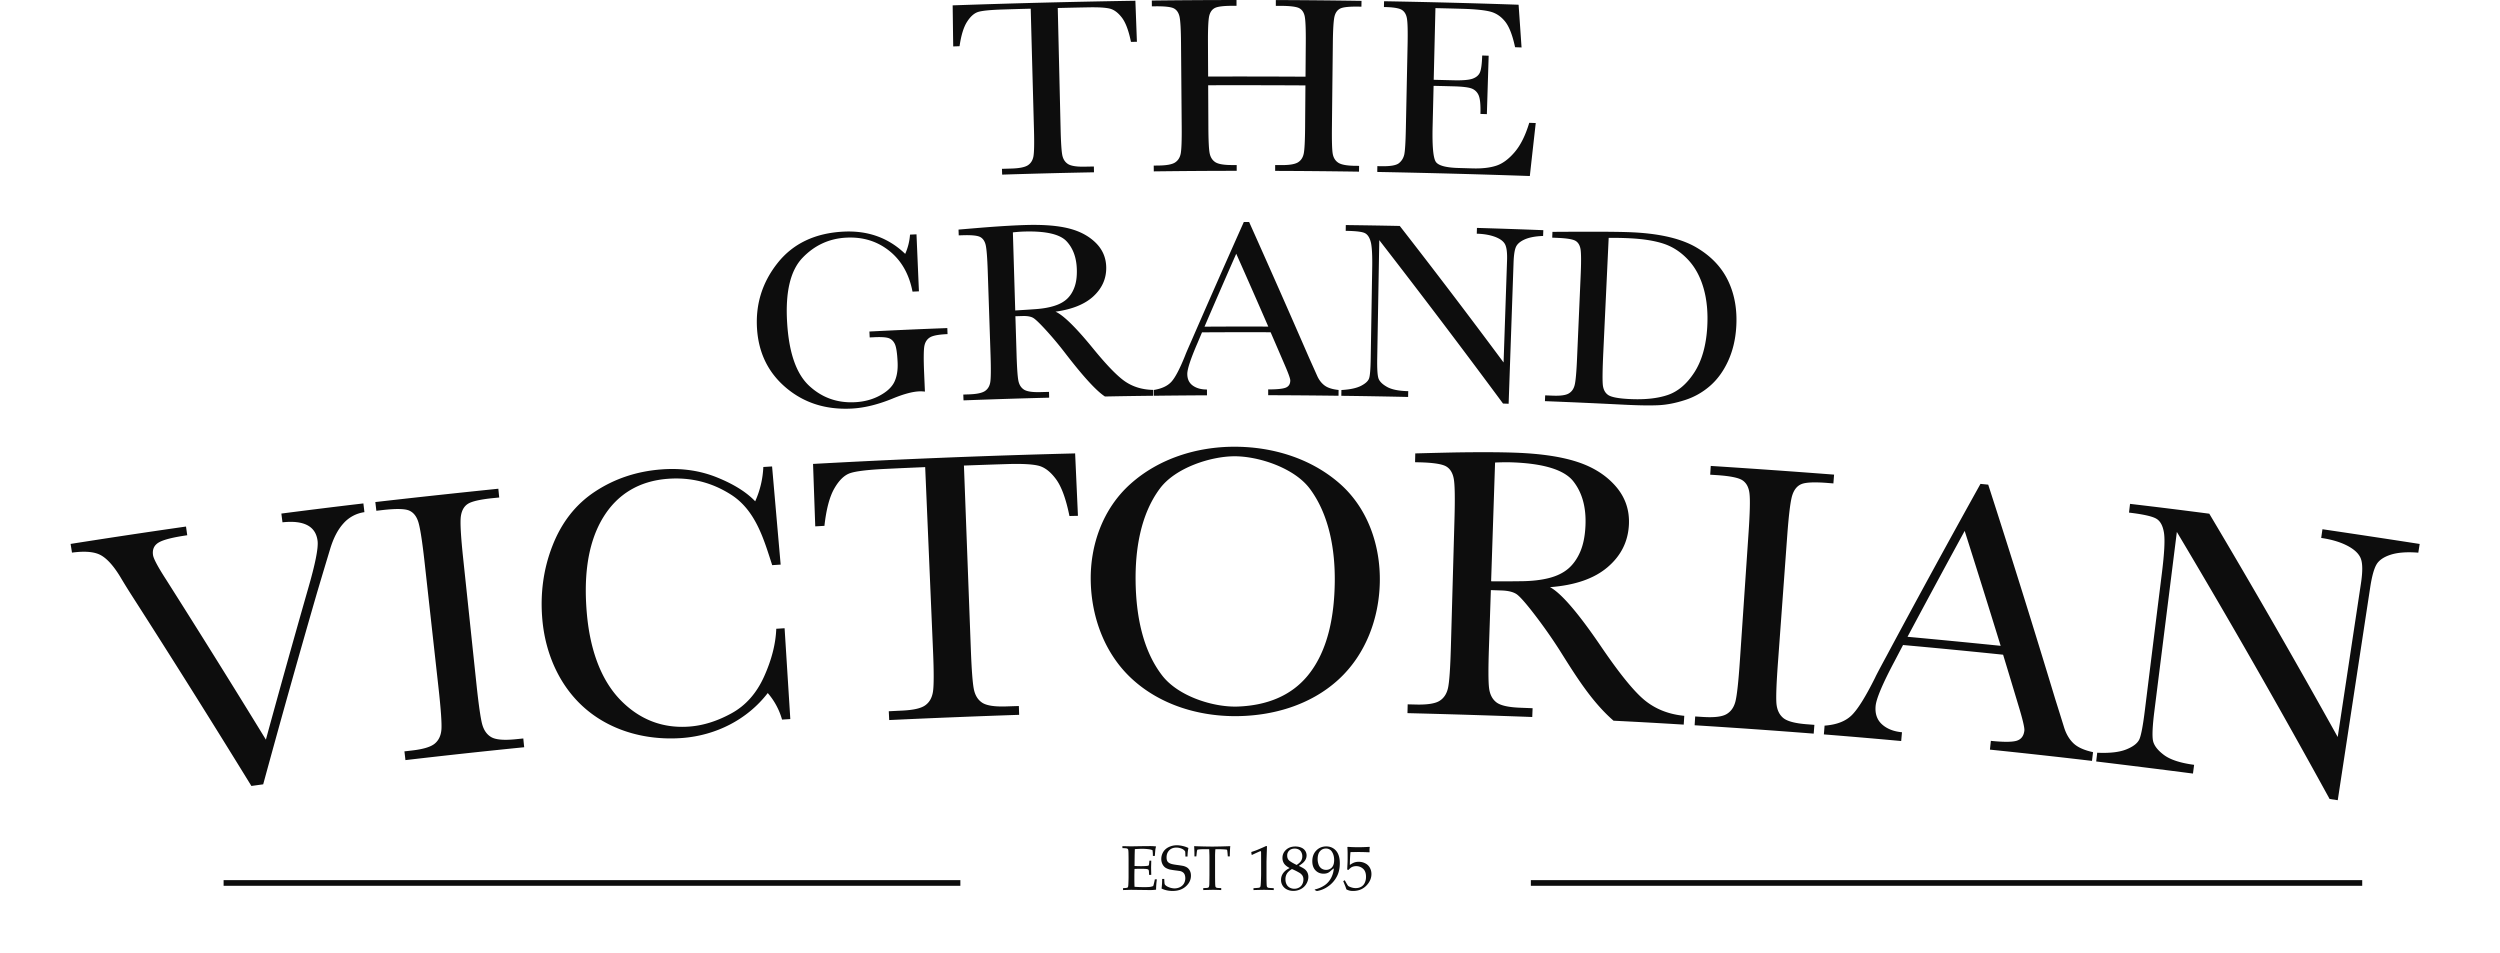 <svg xmlns="http://www.w3.org/2000/svg" width="236" height="90" fill="none" viewBox="0 0 236 90">
  <g clip-path="url(#a)">
    <path fill="#0D0D0D" d="m90.583 4.362-.6.022c-.023-1.55-.03-2.327-.052-3.878 5.748-.2 11.498-.344 17.249-.436l.144 3.876c-.225.002-.336.005-.561.008-.216-1.058-.5-1.822-.857-2.29-.358-.465-.737-.75-1.14-.85-.403-.1-1.09-.14-2.059-.121-1.142.021-1.713.035-2.855.062l.268 11.377c.029 1.261.081 2.086.154 2.482.073.395.254.684.541.868.287.184.82.268 1.6.252.338-.008.508-.01.847-.016l.01.546c-2.89.055-5.78.128-8.67.22-.008-.22-.011-.328-.017-.547l.899-.027c.744-.022 1.258-.125 1.54-.306.281-.181.457-.46.53-.83.07-.371.09-1.23.052-2.577C97.503 8.405 97.4 4.61 97.3.82c-1.053.027-1.58.043-2.633.076-1.145.035-1.911.11-2.3.222-.39.113-.748.424-1.075.936-.328.511-.563 1.28-.71 2.311v-.003Zm32.65 3.7a1124.13 1124.13 0 0 0-9.182-.014l.019 3.889c.005 1.27.043 2.1.114 2.49.07.392.246.682.525.871.278.19.809.282 1.585.282h.45v.546c-2.609 0-5.218.02-7.827.052 0-.22-.003-.328-.005-.547.178 0 .27-.003.449-.005.744-.008 1.258-.1 1.545-.276.284-.176.468-.45.547-.82.078-.368.111-1.229.1-2.577l-.065-7.907c-.011-1.286-.059-2.114-.143-2.485-.087-.37-.263-.628-.531-.768-.268-.141-.852-.206-1.751-.198-.13 0-.197 0-.327.003 0-.22-.003-.328-.006-.547 2.666-.032 5.332-.048 7.997-.051v.547h-.327c-.866 0-1.432.067-1.702.2-.271.132-.45.376-.542.733-.089.357-.132 1.207-.124 2.547.005 1.28.008 1.918.016 3.198 3.066-.008 6.13-.002 9.193.014l.025-3.199c.01-1.285-.025-2.113-.098-2.487-.076-.373-.246-.633-.511-.776-.265-.144-.847-.22-1.748-.225h-.471V.005c2.695.008 5.393.033 8.089.076l-.009.547c-.105 0-.157 0-.262-.003-.874-.014-1.445.046-1.719.173-.273.127-.457.37-.552.725-.094.355-.151 1.205-.165 2.544-.029 2.636-.059 5.272-.086 7.908-.014 1.27.008 2.1.067 2.492.06.393.23.688.512.88.281.195.809.295 1.588.306.16 0 .239.002.398.005-.002.22-.005.328-.008.547-2.638-.04-5.277-.065-7.916-.073v-.547h.604c.736.003 1.247-.081 1.537-.252.29-.173.471-.444.552-.812.081-.368.125-1.225.135-2.573.011-1.556.019-2.333.03-3.889v.003Zm21.121 3.532.62.021c-.225 2-.336 3.001-.558 5.001a914.32 914.32 0 0 0-14.402-.384c.002-.22.005-.327.008-.547.143 0 .216.003.36.006.863.016 1.426-.081 1.68-.29.257-.208.422-.476.498-.803.076-.328.127-1.164.154-2.512l.163-7.907c.024-1.23.005-2.038-.062-2.428-.065-.39-.23-.666-.493-.825-.262-.16-.823-.25-1.678-.263.003-.22.006-.327.011-.547 4.235.076 8.468.182 12.7.33.114 1.614.168 2.42.279 4.033l-.611-.022c-.241-1.134-.555-1.946-.945-2.43-.39-.484-.863-.798-1.418-.936-.555-.141-1.453-.23-2.693-.263-.985-.027-1.477-.04-2.462-.062l-.163 6.766 1.87.046c.858.021 1.459-.028 1.803-.152.346-.125.576-.322.692-.593.117-.27.187-.8.211-1.594.244.008.369.011.612.02l-.17 5.515c-.244-.008-.366-.011-.607-.02.027-.895-.037-1.499-.192-1.807a1.159 1.159 0 0 0-.701-.614c-.314-.1-.844-.16-1.596-.182a415.55 415.55 0 0 0-1.933-.048c-.035 1.526-.054 2.289-.092 3.815-.046 1.91.06 3.037.317 3.38.257.344.969.528 2.133.56.519.014.776.022 1.296.038.915.028 1.672-.059 2.27-.257.598-.197 1.175-.627 1.735-1.285.56-.66 1.015-1.578 1.369-2.755l-.005-.005Zm-62.28 19.701c2.942-.146 4.411-.211 7.353-.325l.021.571c-.812.032-1.36.133-1.642.298-.282.165-.463.433-.539.795-.076.366-.087 1.24-.027 2.625l.073 1.71a3.169 3.169 0 0 0-.538-.024c-.642.027-1.473.252-2.493.672-1.388.57-2.682.89-3.883.952-2.414.125-4.463-.517-6.16-1.935-1.697-1.418-2.627-3.285-2.776-5.613-.146-2.303.495-4.37 1.946-6.197 1.45-1.827 3.526-2.82 6.208-2.958 2.308-.119 4.26.582 5.834 2.1a5.385 5.385 0 0 0 .455-1.818l.611-.027.23 5.382-.606.027c-.316-1.645-1.042-2.928-2.184-3.843-1.142-.914-2.5-1.334-4.07-1.253-1.62.084-3.004.726-4.14 1.916-1.137 1.194-1.616 3.224-1.443 6.09.17 2.857.866 4.846 2.073 5.972 1.21 1.126 2.652 1.643 4.336 1.556.863-.043 1.64-.251 2.33-.622.69-.37 1.152-.804 1.388-1.3.235-.494.338-1.109.303-1.847-.04-.864-.127-1.438-.26-1.722-.135-.284-.33-.468-.584-.557-.257-.087-.72-.117-1.389-.084-.16.008-.24.01-.403.019l-.027-.571.003.01Zm26.781 6.065a430.7 430.7 0 0 0-4.546.07c-.815-.526-2.076-1.911-3.8-4.154a32.698 32.698 0 0 0-1.72-2.057c-.596-.655-1.008-1.053-1.23-1.194-.221-.14-.565-.205-1.025-.192-.274.008-.409.011-.68.02l.109 3.577c.038 1.269.095 2.097.168 2.487.073.39.248.676.525.858.276.181.795.262 1.561.24l.81-.021.013.547c-2.696.067-5.391.154-8.084.254l-.021-.547c.219-.008.33-.013.549-.019.723-.027 1.22-.13 1.494-.314.273-.184.44-.46.503-.833.062-.374.07-1.229.027-2.577l-.265-7.904c-.043-1.283-.108-2.111-.197-2.482-.09-.37-.269-.622-.536-.755-.268-.133-.84-.187-1.713-.154-.117.005-.176.005-.293.01-.008-.219-.01-.327-.019-.546.988-.084 1.48-.125 2.466-.206 1.645-.127 2.952-.2 3.921-.227 1.648-.046 2.993.062 4.03.325 1.036.262 1.88.711 2.53 1.35.649.639.98 1.41.996 2.314.019 1.055-.379 1.962-1.188 2.722-.809.76-2.011 1.25-3.602 1.472.722.309 1.902 1.457 3.523 3.443 1.318 1.616 2.344 2.674 3.085 3.169.742.495 1.608.752 2.607.771 0 .22.002.328.005.547l-.003.005Zm-13.02-8.052c.631-.035 1.28-.078 1.952-.127.67-.049 1.253-.152 1.745-.309.493-.154.888-.373 1.191-.652.3-.281.536-.644.701-1.093.168-.447.244-.996.23-1.645-.024-1.134-.346-2.035-.969-2.704-.622-.668-1.954-.977-3.989-.92-.314.008-.674.035-1.08.078.09 2.948.133 4.422.222 7.37l-.002.002Zm24.105 2.057a571.876 571.876 0 0 0-6.47.009l-.433 1.025c-.644 1.486-.961 2.457-.956 2.91.003.484.179.85.525 1.095.347.247.791.368 1.332.366 0 .219 0 .327.003.546-2.009.011-3.013.02-5.021.044l-.005-.547c.747-.12 1.302-.376 1.664-.774.363-.395.796-1.226 1.305-2.492.04-.12.238-.582.592-1.383 1.63-3.746 3.278-7.48 4.942-11.21h.498c1.913 4.268 3.802 8.544 5.667 12.833.306.68.457 1.018.76 1.697.171.382.403.685.696.904.292.222.733.363 1.323.425l-.005.547a605.23 605.23 0 0 0-6.641-.052v-.546c.814 0 1.366-.052 1.653-.166.287-.113.433-.34.433-.681 0-.174-.187-.696-.565-1.562-.515-1.196-.772-1.794-1.291-2.99l-.006.002Zm-.214-.535a843.15 843.15 0 0 0-3.025-6.877 749.31 749.31 0 0 0-2.996 6.885c2.409-.014 3.613-.014 6.021-.009Zm22.156 7.26a851.653 851.653 0 0 0-11.678-15.42l-.195 11.19c-.016.928.022 1.54.111 1.835.09.294.357.568.804.822.444.255 1.115.39 2.013.409-.005.22-.008.327-.01.547a611.598 611.598 0 0 0-6.306-.109c.003-.219.006-.327.008-.546.807-.046 1.424-.176 1.851-.395.428-.22.682-.46.766-.72.084-.26.133-.877.149-1.854l.141-8.55c.021-1.236-.027-2.067-.144-2.486-.116-.422-.308-.696-.571-.817-.265-.122-.86-.192-1.786-.203.003-.22.006-.328.008-.547 2.038.027 3.058.043 5.096.084a691.88 691.88 0 0 1 9.799 12.887c.109-3.212.22-6.427.328-9.64.024-.714-.038-1.215-.184-1.504-.146-.29-.46-.528-.939-.71-.479-.18-1.056-.284-1.735-.302.005-.22.011-.328.016-.547 2.506.076 3.759.119 6.265.214l-.021.546c-.731.027-1.313.138-1.738.328-.427.192-.703.43-.828.714-.124.284-.198.771-.222 1.462-.154 4.446-.311 8.89-.465 13.336-.214-.008-.322-.01-.536-.019l.003-.005Zm4.672-16.202a498.86 498.86 0 0 1 2.844-.013c2.373-.009 3.973.016 4.795.06 2.563.129 4.544.605 5.932 1.417 1.389.812 2.393 1.865 3.01 3.156.617 1.29.871 2.75.765 4.381-.075 1.18-.332 2.244-.771 3.199-.438.952-1.004 1.732-1.697 2.335a6.676 6.676 0 0 1-2.357 1.337c-.879.287-1.705.45-2.481.49-.777.04-1.865.024-3.269-.046-2.994-.149-4.49-.217-7.483-.336l.021-.546.699.027c.722.03 1.226-.035 1.512-.198.287-.162.477-.425.571-.79.095-.365.174-1.22.23-2.568l.339-7.77c.057-1.282.051-2.113-.011-2.495-.065-.379-.222-.644-.476-.793-.252-.149-.818-.243-1.689-.279l-.509-.021.022-.547h.003Zm5.306.563c-.167 3.588-.338 7.174-.506 10.763-.075 1.591-.092 2.62-.051 3.082.041.463.214.793.514.996.303.2.955.325 1.962.376 1.47.076 2.687-.051 3.656-.381.969-.33 1.805-1.042 2.509-2.13.704-1.09 1.112-2.509 1.218-4.257.081-1.361-.03-2.587-.341-3.678-.311-1.09-.799-1.992-1.462-2.7-.663-.71-1.418-1.208-2.259-1.497-.842-.287-1.935-.468-3.275-.533a31.363 31.363 0 0 0-1.962-.036l-.003-.005ZM24.85 74.04l-1.119.154A1103.536 1103.536 0 0 0 12.39 56.136a59.186 59.186 0 0 1-1.031-1.673c-.647-1.069-1.283-1.761-1.879-2.073-.595-.311-1.488-.384-2.684-.222-.051-.327-.079-.492-.13-.822a738.01 738.01 0 0 1 10.893-1.64l.116.822c-1.356.193-2.252.423-2.69.682-.438.26-.617.658-.539 1.194.052.346.463 1.115 1.232 2.305C18.858 59.724 22 64.76 25.1 69.822c1.293-4.736 2.617-9.464 3.967-14.186.688-2.373.999-3.9.912-4.582-.173-1.374-1.277-1.962-3.312-1.748-.043-.33-.065-.495-.106-.825a614.95 614.95 0 0 1 7.743-.958c.038.33.06.495.097.825a3.24 3.24 0 0 0-1.975 1.056c-.536.587-.958 1.404-1.27 2.451-.487 1.613-.73 2.42-1.21 4.035a1193.775 1193.775 0 0 0-5.1 18.148l.002.003Zm10.678-25.82c-.038-.33-.057-.496-.097-.826 3.867-.444 7.737-.86 11.612-1.258.033.33.049.498.084.828l-.544.054c-1.247.124-2.054.311-2.42.55-.365.237-.584.633-.66 1.187-.073.555-.002 1.843.211 3.87.423 3.986.842 7.975 1.264 11.962.203 1.918.382 3.169.533 3.753.155.585.441.999.864 1.245.422.246 1.188.311 2.3.2l.725-.073c.033.33.049.498.084.828-3.74.374-7.477.78-11.21 1.215-.037-.33-.056-.495-.096-.825.29-.032.433-.051.722-.084 1.05-.121 1.762-.335 2.135-.644.374-.308.585-.747.634-1.318.046-.568-.044-1.873-.268-3.91-.442-3.987-.885-7.97-1.326-11.956-.217-1.94-.412-3.188-.585-3.74-.173-.553-.468-.912-.877-1.086-.411-.173-1.258-.186-2.541-.038l-.541.063-.003.002Zm37.748 11.136c.317-.019.474-.03.79-.051l.54 8.576c-.312.019-.47.03-.78.048a6.551 6.551 0 0 0-1.35-2.506c-1.944 2.525-4.907 3.995-8.038 4.241-3.188.249-6.487-.544-9.001-2.617-2.563-2.113-3.948-5.285-4.238-8.543-.214-2.4.078-4.736.947-6.966.866-2.23 2.216-3.951 4.051-5.15 1.832-1.202 3.908-1.895 6.211-2.073 1.903-.149 3.656.1 5.256.744 1.596.641 2.806 1.4 3.626 2.265a8.804 8.804 0 0 0 .768-3.24c.33-.02.496-.032.826-.05.27 3.087.538 6.175.81 9.266-.32.018-.48.03-.8.05-.787-2.437-1.555-5.163-3.875-6.648-1.815-1.164-3.82-1.67-5.997-1.502-2.663.205-4.727 1.431-6.078 3.637-1.634 2.671-1.813 6.086-1.542 9.123.26 2.914 1.12 6.07 3.247 8.202 1.805 1.81 3.968 2.614 6.436 2.425 1.318-.1 2.64-.52 3.978-1.256 1.337-.736 2.357-1.889 3.066-3.464.709-1.575 1.096-3.077 1.15-4.506l-.003-.005Zm4.542-9.716-.858.049-.208-5.895a829.303 829.303 0 0 1 24.74-.993l.266 5.892c-.323.008-.482.01-.802.019-.324-1.608-.746-2.766-1.263-3.47-.517-.703-1.07-1.13-1.648-1.277-.58-.146-1.567-.2-2.956-.157-1.637.051-2.457.081-4.094.14l.65 17.299c.072 1.916.164 3.174.278 3.772.114.599.376 1.037.788 1.31.41.276 1.166.393 2.27.357.48-.016.72-.024 1.199-.038l.027.831c-4.092.138-8.18.303-12.267.493l-.04-.83c.508-.025.762-.039 1.271-.063 1.053-.049 1.778-.214 2.17-.498.396-.282.636-.706.728-1.272.092-.566.095-1.873.006-3.919l-.739-17.295c-1.51.065-2.265.097-3.772.17-1.64.079-2.736.211-3.291.393-.555.181-1.058.663-1.51 1.447-.452.785-.764 1.963-.937 3.532l-.008.003Zm25.149 5.234c-.073-3.418 1.145-6.858 3.743-9.185 2.679-2.403 6.267-3.515 9.81-3.518 3.567-.005 7.19 1.072 9.924 3.456 2.684 2.34 3.88 5.867 3.81 9.339-.068 3.404-1.323 6.809-3.881 9.166-2.644 2.436-6.251 3.47-9.764 3.472-3.486 0-7.036-1.064-9.672-3.445-2.62-2.365-3.897-5.827-3.97-9.28v-.005Zm4.235.051c.046 3.02.606 6.384 2.514 8.85 1.513 1.956 4.82 3.01 7.147 2.923 2.672-.1 5.004-.98 6.604-2.942 1.967-2.409 2.498-5.8 2.535-8.82.036-3.004-.508-6.316-2.346-8.79-1.478-1.986-4.844-3.077-7.117-3.074-2.241.005-5.556 1.07-7.026 3.02-1.859 2.471-2.357 5.827-2.311 8.83v.003Zm51.738 13.478c-2.647-.16-3.973-.236-6.62-.368-2.097-1.816-3.65-4.368-5.112-6.687a48.221 48.221 0 0 0-2.311-3.291c-.806-1.053-1.369-1.694-1.68-1.93-.312-.235-.807-.365-1.483-.387l-.996-.035-.182 5.443c-.065 1.93-.062 3.193.011 3.791.071.6.298 1.05.682 1.353.384.303 1.134.474 2.249.517l1.18.046-.033.83a950.592 950.592 0 0 0-11.78-.365l.019-.83c.32.008.479.01.801.019 1.056.024 1.789-.09 2.2-.344.414-.255.682-.66.807-1.218.124-.557.216-1.86.273-3.91.114-4.008.225-8.016.338-12.024.055-1.954.036-3.215-.062-3.783-.097-.569-.335-.97-.717-1.197-.382-.227-1.218-.357-2.509-.39-.173-.002-.259-.005-.433-.01.009-.333.011-.498.019-.831 1.462-.04 2.192-.057 3.654-.09 2.435-.04 4.368-.03 5.799.022 2.433.087 4.403.387 5.905.89 1.502.501 2.698 1.273 3.586 2.306.888 1.034 1.294 2.239 1.223 3.613-.084 1.602-.76 2.937-2.027 4.01-1.266 1.073-3.071 1.695-5.423 1.874 1.026.538 2.641 2.397 4.801 5.574 1.756 2.585 3.142 4.295 4.165 5.123 1.025.828 2.259 1.31 3.71 1.448-.019.333-.03.498-.052.831h-.002Zm-18.178-13.529c.926.009 1.881.006 2.869-.008.987-.01 1.851-.11 2.587-.297.736-.187 1.339-.48 1.808-.874.468-.395.849-.926 1.139-1.589.289-.663.46-1.488.503-2.476.079-1.724-.303-3.123-1.15-4.198-.847-1.074-2.777-1.68-5.783-1.786-.463-.016-.996-.01-1.6.017l-.373 11.209v.002Zm20.681-10.059c.022-.333.03-.498.052-.831 3.883.249 7.761.522 11.642.82l-.065.83c-.217-.016-.328-.024-.544-.043-1.25-.097-2.076-.06-2.479.111-.403.17-.687.52-.858 1.053-.17.53-.33 1.813-.479 3.846l-.877 11.996c-.14 1.924-.187 3.188-.141 3.789.049.6.258 1.06.631 1.38.371.317 1.115.517 2.227.604.29.021.436.035.726.056-.027.333-.038.498-.065.829a679.22 679.22 0 0 0-11.239-.79c.021-.333.029-.499.051-.831l.725.046c1.053.067 1.792-.017 2.214-.255.422-.238.709-.633.855-1.185.146-.552.29-1.851.428-3.897l.814-12.002c.133-1.949.163-3.21.087-3.784-.073-.573-.298-.982-.671-1.223-.374-.243-1.204-.406-2.493-.487l-.544-.035.003.003Zm27.646 16.989a686.83 686.83 0 0 0-9.442-.914c-.311.598-.468.895-.779 1.49-1.153 2.163-1.751 3.587-1.81 4.271-.065.734.14 1.31.608 1.732.469.422 1.097.669 1.881.742l-.075.828a595.08 595.08 0 0 0-7.299-.625l.068-.828c1.101-.082 1.943-.395 2.524-.948.582-.549 1.332-1.748 2.252-3.593.076-.176.428-.847 1.061-2.014a1178.927 1178.927 0 0 1 8.879-16.267l.731.073a1157.868 1157.868 0 0 1 6.33 20.256c.338 1.072.506 1.608.838 2.68.19.603.479 1.095.869 1.472.39.378 1.01.66 1.857.844-.038.33-.06.495-.098.825a642.564 642.564 0 0 0-9.634-1.063c.035-.33.051-.496.087-.828 1.182.121 1.991.121 2.427-.008.436-.13.679-.452.736-.967.027-.262-.165-1.08-.584-2.446a981.38 981.38 0 0 0-1.424-4.714l-.003.002Zm-.227-.841a1390.856 1390.856 0 0 0-3.396-10.847 1217.616 1217.616 0 0 0-5.396 9.997c2.933.27 5.861.555 8.792.852v-.002Zm31.049 14.454a799.144 799.144 0 0 0-14.416-25.203l-2.119 16.89c-.176 1.399-.222 2.33-.138 2.79.084.46.428.917 1.031 1.37.604.454 1.556.762 2.855.936l-.108.825c-3.044-.395-6.089-.774-9.136-1.142l.097-.825c1.18.054 2.098-.05 2.755-.317.658-.265 1.066-.59 1.232-.969.165-.382.338-1.307.519-2.78.533-4.302 1.069-8.605 1.602-12.905.233-1.868.298-3.129.195-3.786-.103-.658-.338-1.1-.709-1.326-.371-.228-1.234-.425-2.592-.585.037-.33.059-.495.097-.825 2.993.354 4.49.54 7.48.928a822.716 822.716 0 0 1 12.124 21.081l2.195-14.505c.162-1.074.162-1.84-.003-2.306-.165-.462-.582-.874-1.253-1.231-.671-.354-1.505-.606-2.498-.75.049-.33.07-.495.119-.822 3.061.452 6.119.914 9.177 1.39l-.13.823c-1.08-.086-1.951-.019-2.614.195-.663.214-1.11.528-1.342.937-.233.408-.431 1.133-.588 2.17l-3.06 20.064-.774-.116.002-.006Z"/>
  </g>
  <path fill="#0D0D0D" d="M106.018 84.022v-.184c.204-.002.338-.017.402-.046a.112.112 0 0 0 .059-.056c.019-.039.033-.14.04-.306.012-.257.018-.479.018-.665v-1.49c0-.265-.003-.524-.009-.776-.006-.185-.02-.294-.044-.327a.18.18 0 0 0-.108-.076c-.048-.017-.188-.028-.42-.032v-.187l.832.018.88-.015c.422-.005.729-.008.919-.008.193 0 .375.01.546.032-.031.11-.053.207-.065.288-.003.018-.021.22-.052.607h-.184c.002-.198-.01-.38-.038-.542a1.317 1.317 0 0 0-.353-.09 5.25 5.25 0 0 0-.653-.042c-.047 0-.151.004-.312.012a11.58 11.58 0 0 0-.347.02 38.47 38.47 0 0 0-.018.607l-.011.986c.227.012.436.017.627.017.231 0 .429-.01.592-.032.062-.007.102-.023.119-.046.018-.024.034-.103.047-.24l.018-.204h.175v.056l-.015.606.015.68h-.205l-.008-.198c-.004-.144-.018-.234-.041-.269-.022-.035-.063-.059-.126-.073-.11-.023-.325-.035-.644-.035-.13 0-.315.005-.554.015-.01.194-.015.483-.015.866 0 .36.005.633.015.82.28.021.594.032.942.032.247 0 .423-.008.528-.023.105-.016.202-.042.291-.08.024-.06.047-.141.07-.244a5.15 5.15 0 0 0 .085-.391h.192a8 8 0 0 0-.075.977 4.174 4.174 0 0 1-.61.038l-1.741-.023c-.025 0-.28.007-.764.023Zm3.634-.143a6.82 6.82 0 0 0 .055-.907h.199c.009.284.025.452.046.505.024.05.078.105.164.163.085.058.2.11.344.157.144.045.283.067.417.067.196 0 .377-.044.542-.134a.866.866 0 0 0 .362-.356 1.018 1.018 0 0 0 .055-.804.495.495 0 0 0-.172-.225.71.71 0 0 0-.289-.123 14.73 14.73 0 0 0-.431-.058 6.315 6.315 0 0 1-.551-.09c-.203-.063-.351-.135-.447-.22a.932.932 0 0 1-.233-.329 1.112 1.112 0 0 1-.087-.44c0-.23.059-.445.177-.648.121-.204.298-.362.531-.475.236-.113.49-.17.764-.17.166 0 .346.023.54.068.196.043.379.106.548.19a3.322 3.322 0 0 0-.058.344 6.09 6.09 0 0 0-.026.466h-.199c-.005-.3-.014-.462-.026-.49a.74.74 0 0 0-.198-.19 1.266 1.266 0 0 0-.627-.168c-.282 0-.508.086-.677.26-.167.17-.251.393-.251.667 0 .165.03.294.091.385.06.09.168.162.323.216.107.037.282.072.525.105.243.031.462.065.657.102.182.054.318.12.405.195a.836.836 0 0 1 .216.295c.056.12.084.263.084.426 0 .387-.16.724-.481 1.012-.321.288-.736.431-1.245.431-.385 0-.734-.075-1.047-.227Zm3.284-3.036h-.181a12.548 12.548 0 0 0-.029-.966 50.863 50.863 0 0 0 1.732.041 56.552 56.552 0 0 0 1.68-.041c-.023.218-.039.54-.046.966h-.187l-.023-.28a4.704 4.704 0 0 0-.032-.289.091.091 0 0 0-.027-.05.1.1 0 0 0-.046-.023 3.465 3.465 0 0 0-.292-.023 7.208 7.208 0 0 0-.397-.015h-.356a7.814 7.814 0 0 0-.029.756v1.706c0 .264.003.522.009.773.006.184.019.294.041.33a.207.207 0 0 0 .108.078c.05.016.191.025.423.03v.186c-.348-.016-.61-.023-.785-.023-.076 0-.379.007-.91.023v-.187c.232-.004.373-.013.423-.029.051-.017.085-.04.102-.07.025-.039.041-.133.047-.283l.011-.828v-1.7c0-.082-.001-.172-.005-.269l-.018-.493h-.434c-.251 0-.451.01-.598.03-.047.005-.077.018-.091.037-.021.033-.041.14-.058.318l-.032.295Zm5.267-.143-.052-.015-.029-.239.029-.029a5.88 5.88 0 0 0 .679-.248c.362-.153.594-.257.697-.31l.076.03c-.031.89-.046 1.402-.046 1.534v1.082c0 .432.004.759.014.98.006.13.021.213.047.248a.236.236 0 0 0 .116.073c.053.014.222.026.508.038v.178c-.492-.016-.8-.023-.925-.023-.093 0-.423.007-.988.023v-.178a6.53 6.53 0 0 0 .51-.04.214.214 0 0 0 .102-.05.182.182 0 0 0 .05-.09c.015-.061.029-.234.041-.52.011-.288.017-.506.017-.653v-1.15c0-.468-.001-.762-.003-.88 0-.053-.007-.086-.02-.1a.044.044 0 0 0-.032-.011.522.522 0 0 0-.135.047c-.33.147-.549.248-.656.303Zm3.521 1.23c-.24-.126-.41-.265-.511-.416a.948.948 0 0 1-.149-.525c0-.302.112-.556.336-.764.223-.21.518-.316.884-.316.21 0 .396.036.559.108a.81.81 0 0 1 .374.307.797.797 0 0 1 .125.431.826.826 0 0 1-.079.35c-.05.115-.133.227-.247.336a2.655 2.655 0 0 1-.388.283v.026c.245.117.412.208.501.274a.915.915 0 0 1 .28.32.932.932 0 0 1 .099.438c0 .218-.062.434-.186.648a1.283 1.283 0 0 1-.519.496 1.508 1.508 0 0 1-.712.175c-.22 0-.421-.045-.604-.135a.984.984 0 0 1-.557-.912c0-.236.07-.449.21-.64.14-.19.335-.342.584-.457v-.026Zm.679-.28c.198-.126.336-.251.414-.376a.797.797 0 0 0 .12-.44.805.805 0 0 0-.088-.38.57.57 0 0 0-.25-.259.782.782 0 0 0-.374-.087c-.218 0-.392.061-.522.184a.623.623 0 0 0-.192.475c0 .193.057.343.172.452.114.109.355.253.72.432Zm-.443.386c-.222.136-.379.279-.473.428a1.01 1.01 0 0 0-.14.543c0 .179.034.336.102.472.068.136.169.24.301.313a.899.899 0 0 0 .431.107c.16 0 .308-.037.444-.11a.737.737 0 0 0 .309-.313.958.958 0 0 0 .108-.454.683.683 0 0 0-.091-.365.896.896 0 0 0-.312-.283 6.138 6.138 0 0 0-.679-.338Zm2.158 1.986v-.056a2.77 2.77 0 0 0 .925-.396c.268-.183.481-.43.638-.741a2.36 2.36 0 0 0 .234-.857 3.18 3.18 0 0 0-.309.248c-.07.064-.124.106-.161.128a.719.719 0 0 1-.192.087 1.059 1.059 0 0 1-.304.041c-.311 0-.567-.105-.767-.315-.2-.21-.3-.498-.3-.863 0-.416.125-.753.376-1.01.251-.258.567-.387.948-.387.243 0 .461.06.653.18a1.2 1.2 0 0 1 .452.523c.111.23.167.527.167.892 0 .451-.083.846-.248 1.184a2.579 2.579 0 0 1-.89 1.018 2.486 2.486 0 0 1-1.029.417l-.193-.093Zm.268-2.914c0 .165.029.33.085.496a.77.77 0 0 0 .274.38.737.737 0 0 0 .435.13.71.71 0 0 0 .551-.23c.142-.154.213-.385.213-.694 0-.305-.067-.563-.201-.773a.645.645 0 0 0-.581-.315.706.706 0 0 0-.554.254c-.148.167-.222.418-.222.752Zm2.716 2.85a8.642 8.642 0 0 0-.108-.304l-.193-.475.143-.085c.175.32.283.498.324.537.041.037.132.08.274.131.142.05.287.076.435.076.194 0 .364-.04.51-.122a.812.812 0 0 0 .341-.365 1.3 1.3 0 0 0 .123-.59c0-.337-.093-.588-.277-.751a.945.945 0 0 0-.651-.246.937.937 0 0 0-.402.085c-.092.045-.2.136-.327.274l-.119-.035.035-.72a7.21 7.21 0 0 0 .005-.266v-.519a7.272 7.272 0 0 0-.023-.612l.038-.03c.317.024.649.036.998.036.295 0 .649-.012 1.061-.035l.015.029a1.928 1.928 0 0 0-.021.268c0 .039.002.106.006.201l-.029.018a20.11 20.11 0 0 0-1.213-.026 17.2 17.2 0 0 0-.563.008 14.88 14.88 0 0 0-.059 1.214c.156-.113.296-.19.42-.234.125-.044.263-.067.415-.067.225 0 .431.049.618.146a1 1 0 0 1 .434.414c.102.181.152.38.152.595 0 .337-.115.65-.344.94-.346.439-.811.659-1.394.659-.128 0-.238-.012-.33-.035a1.358 1.358 0 0 1-.294-.114Zm17.411-.877h78.481v.541h-78.481zm-123.404 0h69.55v.541h-69.55z"/>
  <defs>
    <clipPath id="a">
      <path fill="#fff" d="M0 0h235.088v76.145H0z"/>
    </clipPath>
  </defs>
</svg>
